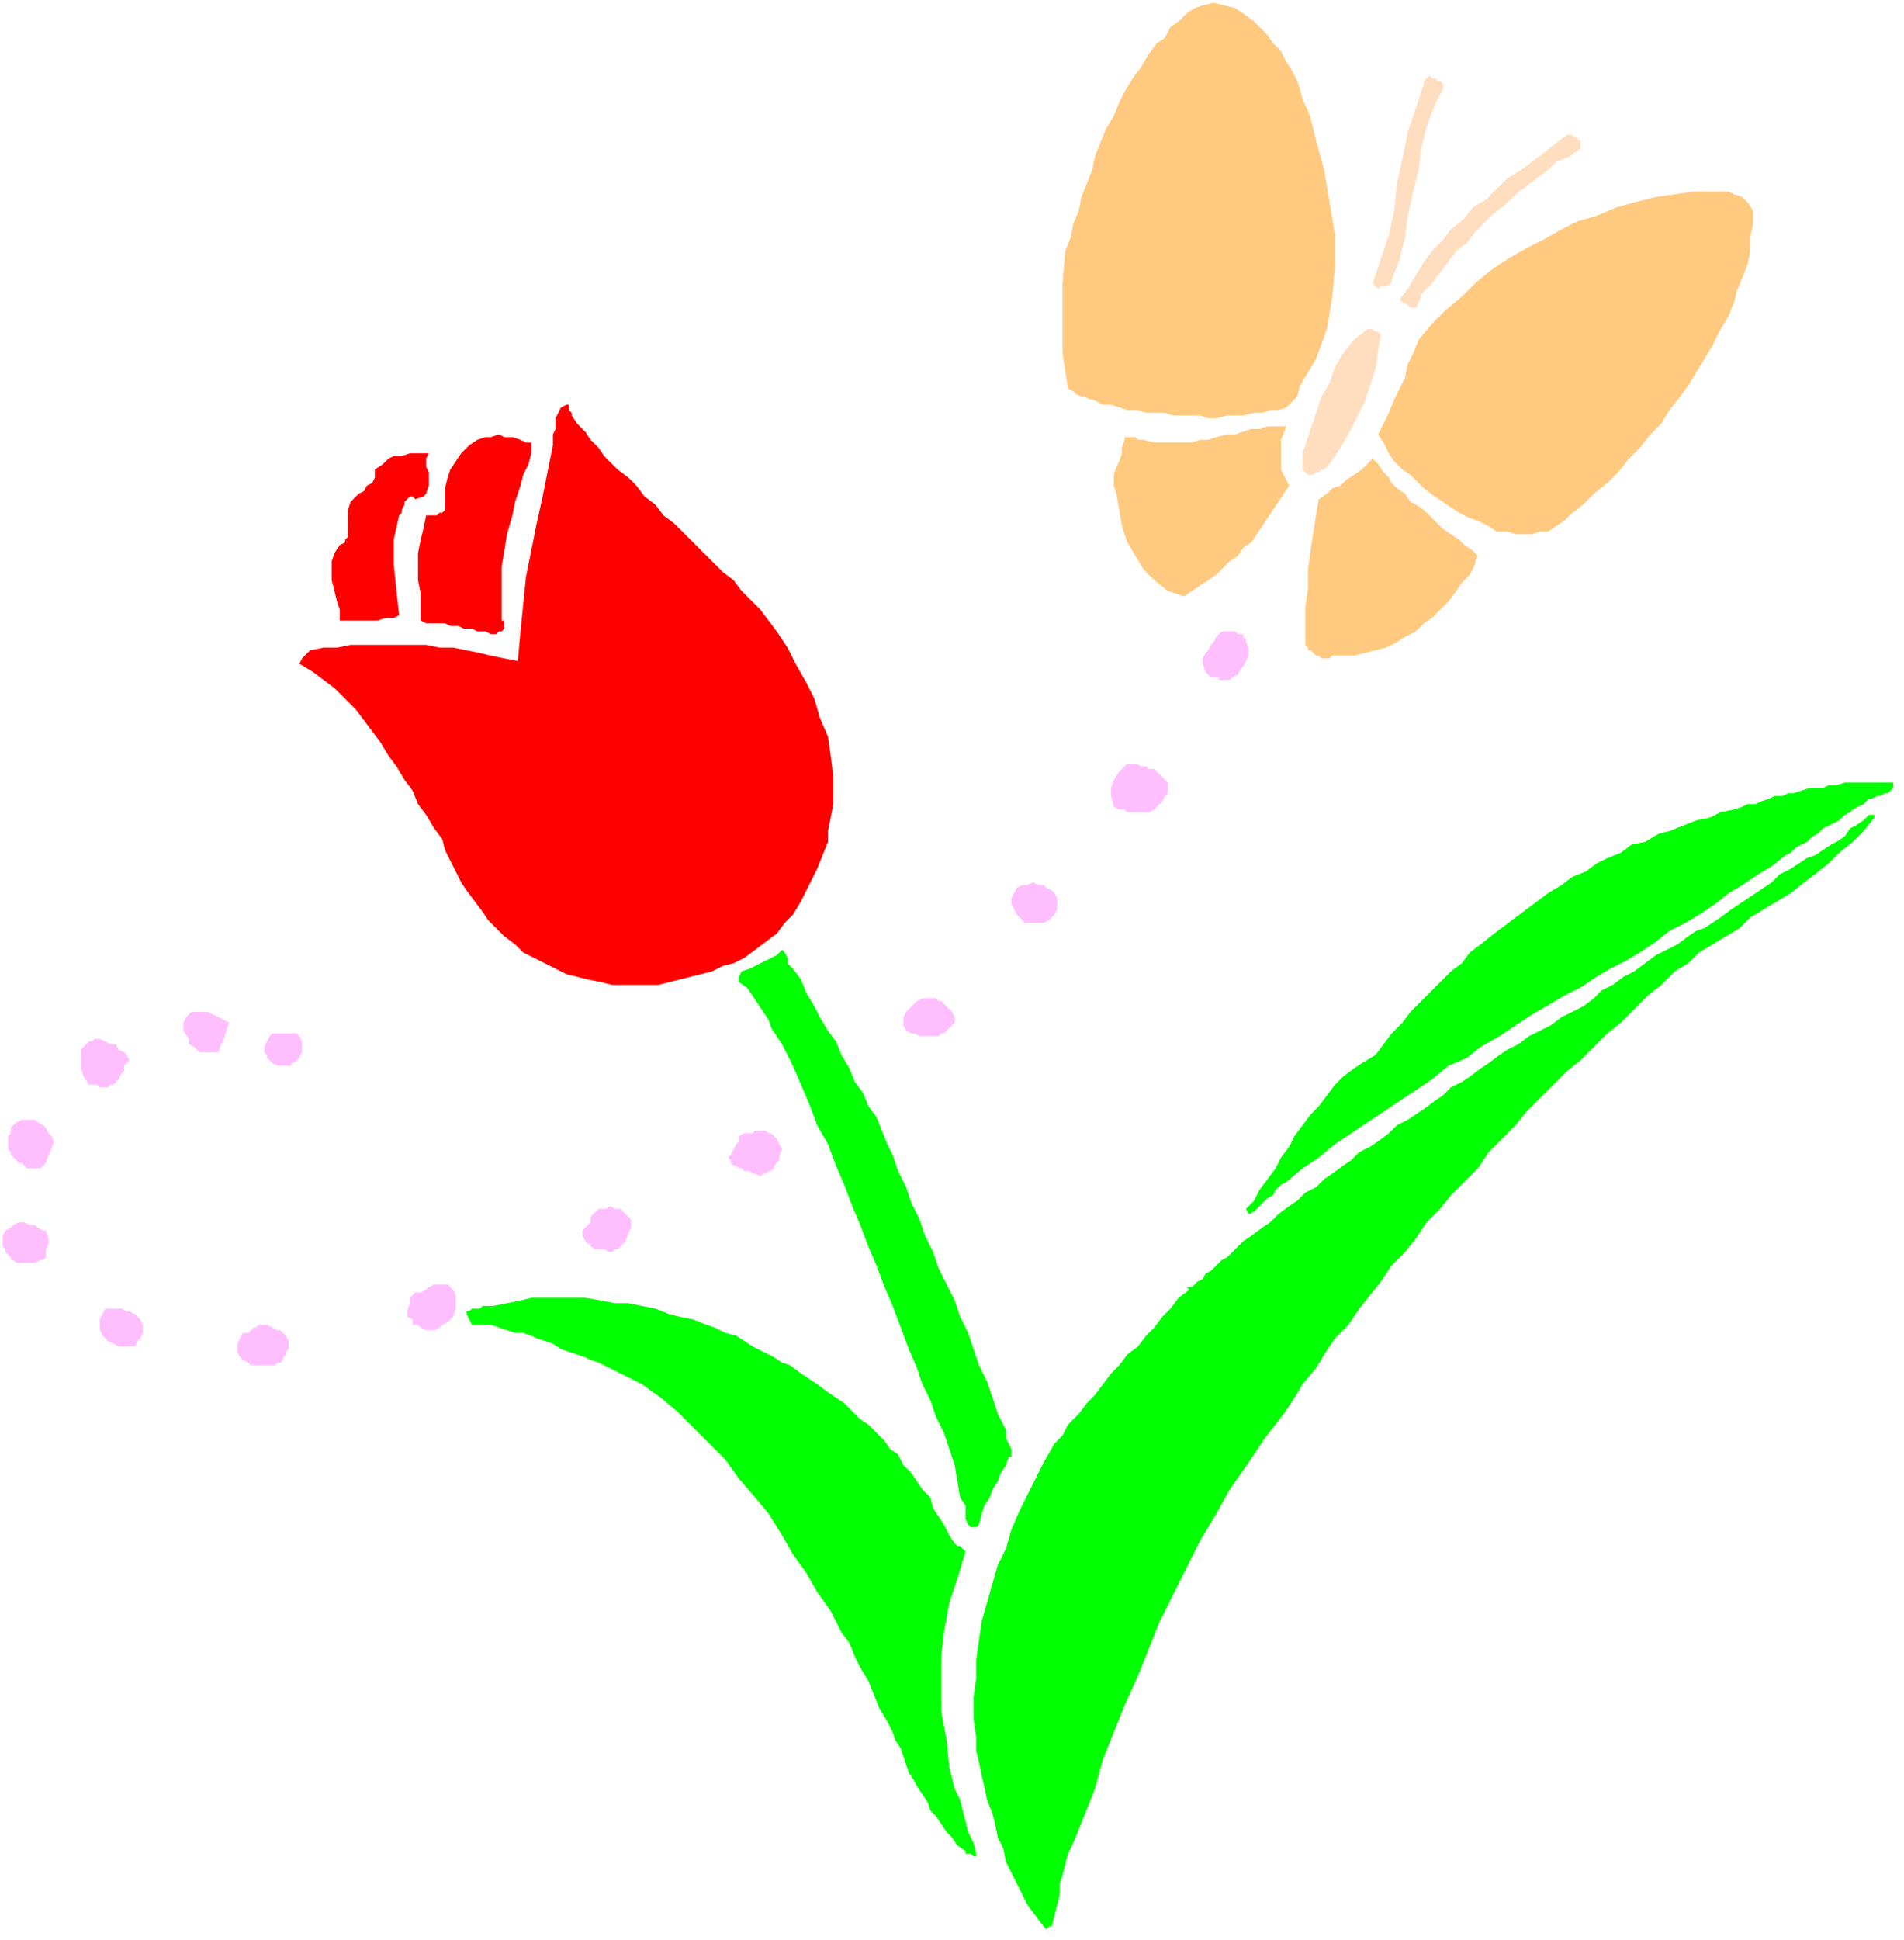 <svg xmlns="http://www.w3.org/2000/svg" width="423.533" height="431.333" fill-rule="evenodd" stroke-linecap="round" preserveAspectRatio="none" viewBox="0 0 706 719"><style>.pen1{stroke:none}.brush1{fill:#ffc97f}.brush2{fill:#ffddbf}.brush3{fill:red}.brush4{fill:#ffbfff}.brush5{fill:#0f0}</style><path d="m488 52 3 11 2 12 2 12v12l-1 11-2 12-4 11-6 10-1 4-4 4-3 1h-3l-3 1h-3l-4 1h-6l-4 1h-3l-3-1h-10l-3-1h-7l-3-1h-4l-3-1-3-1h-3l-2-1-2-1h-1l-2-1h-1l-2-1-1-1-2-1-2-13v-26l1-12 2-5 1-5 2-5 1-5 2-5 2-5 1-5 2-5 2-5 3-5 2-5 2-4 3-5 3-4 3-5 3-4 3-2 2-4 3-2 3-3 3-2 3-1 4-1 4 1 4 1 3 2 4 3 5 5 2 3 3 3 2 4 2 3 2 4 1 3 1 4 2 4 1 3 1 4 1 4z" class="pen1 brush1"/><path d="M535 31v2l-1 2-1 2-1 2-3 8-2 8-1 8-2 8-2 9-1 8-2 8-3 8v1l-2 1h-2l-1 1-2-2 3-9 3-9 2-9 1-10 2-9 2-10 3-9 3-9v-1l2-2 1 1h1l1 1h1l1 1zm51 21v3l-4 3-5 2-3 3-4 3-4 3-4 3-4 4-4 3-7 7-3 4-4 3-3 4-3 4-3 4-4 4v1l-1 2-1 2h-2l-1-1-2-1-1-1 3-4 3-5 3-5 3-4 4-4 3-4 5-4 3-4 5-3 8-8 5-3 4-3 4-3 5-4 4-3h2l1 1h1v1h1z" class="pen1 brush2"/><path d="M650 78v5l-1 5v5l-1 5-2 5-2 5-1 4-2 5-3 5-3 6-3 5-3 5-3 5-3 4-4 5-3 5-4 4-4 5-4 4-4 5-4 4-5 4-4 4-5 4-2 2-3 2-3 2h-3l-3 1h-6l-3-1h-4l-3-2-4-2-3-1-4-2-3-2-3-2-3-2-4-3-5-5-3-2-3-3-2-3-2-4-2-3 2-4 2-4 2-5 2-4 2-4 1-5 2-4 2-5 5-6 5-5 6-5 5-5 6-5 6-4 7-4 6-3 7-4 6-3 7-2 7-3 7-2 8-2 7-1 7-1h13l2 1 3 1 2 2 2 3z" class="pen1 brush1"/><path d="m512 124-1 6-1 7-2 6-2 6-3 6-3 6-3 5-4 6-2 2h-1l-1 1h-1l-1 1h-2l-2-2v-6l1-3 2-6 2-6 2-6 3-5 2-6 3-5 4-5 5-4h2l1 1h1l1 1z" class="pen1 brush2"/><path d="m212 154 2 3 3 3 2 3 3 3 2 3 5 5 4 3 3 3 3 4 4 3 3 4 4 3 18 18 4 3 3 4 7 7 3 4 3 4 4 6 3 6 4 7 3 6 2 7 3 7 1 7 1 8v10l-1 5-1 5v4l-2 5-2 5-2 4-2 4-2 4-3 5-3 3-3 4-4 3-4 3-4 3-4 2-4 1-4 2-4 1-4 1-4 1-4 1-4 1h-17l-4-1-5-1-4-1-4-1-4-2-4-2-4-2-4-2-3-3-4-3-6-6-2-3-3-4-3-4-2-3-2-4-2-4-2-4-1-4-3-4-3-5-3-4-2-5-3-4-3-5-3-4-3-5-3-4-3-4-3-4-8-8-4-3-4-3-5-3 1-2 3-3 5-1h5l5-1h28l5 1h5l5 1 5 1 4 1 5 1 5 1 1-11 1-10 1-10 2-10 2-10 2-9 2-10 2-10v-4l1-2v-4l1-2 1-2 2-1h1v2l1 1v1z" class="pen1 brush3"/><path d="m477 158-2 5v11l3 6-2 3-2 3-2 3-2 3-2 3-2 3-2 3-3 2-2 3-3 2-5 5-3 2-3 2-3 2-3 2-6-2-5-4-4-4-3-5-3-5-2-6-1-6-1-6-1-3v-4l1-3 1-2 1-3v-2l1-3v-1h4l1 1h2l4 1h14l3-1h3l3-1 4-1h3l3-1 3-1h3l3-1h7z" class="pen1 brush1"/><path d="M197 164v4l-1 4-2 4-1 4-2 6-1 5-2 7-1 6-1 6v20h1v3l-1 1h-1l-1 1h-2l-2-1h-3l-2-1h-3l-2-1h-3l-2-1h-7l-2-1v-10l-1-5v-10l1-5 1-4 1-5h4l1-1h1l1-1v-8l1-4 1-3 2-3 2-3 3-3 3-2 3-1h2l3-1 2 1h3l3 1 2 1h2zm-38 4-1 2v3l1 2v5l-1 3-1 1-3 1-1-1h-1l-2 2v1l-1 2v1l-1 1-2 9v9l1 10 1 9-2 1h-3l-3 1h-14v-4l-1-3-1-4-1-4v-7l1-3 2-3 2-1v-1l1-1v-10l1-3 3-3 2-1 1-2 2-1 1-2v-3l3-2 2-2 2-1h3l3-1h7z" class="pen1 brush3"/><path d="m525 187 3 2 7 7 3 2 3 2 2 2 3 2 2 2-1 2v1l-2 4-3 3-2 3-3 4-6 6-3 2-3 3-4 2-3 2-4 2-4 1-4 1-4 1h-8l-1 1h-3l-1-1h-1l-2-2h-1v-1l-1-1v-14l1-7v-7l1-7 1-7 1-6 1-6 3-2 2-2 3-1 2-2 3-2 3-2 4-4 2 2 2 3 2 2 1 2 2 2 3 2 2 3 2 1z" class="pen1 brush1"/><path d="M463 240v3l-1 2-1 2-1 1-1 2-2 1-1 1h-4v-1h-3l-2-2-1-3v-2l1-2 1-1 1-2 1-1 1-2 2-2h5l1 1h2v1l1 1v1l1 2zm-30 50v4l-1 1-1 2-3 3-2 1h-8l-1-1h-2l-2-1-1-4v-3l1-3 2-3 3-3h3l2 1h2l1 1h2l5 5z" class="pen1 brush4"/><path d="M702 290v2l-2 2h-1l-2 1h-1l-2 1h-1l-2 2-2 1-2 1-1 1-2 1-2 2-2 1-2 1-2 1-2 2-2 1-2 2-2 1-2 1-2 2-2 1-5 4-5 3-6 4-5 3-5 4-6 4-5 3-6 3-5 4-6 4-5 3-6 3-5 3-6 4-6 3-5 3-7 4-6 4-6 4-7 4-5 4-7 3-6 5-6 4-6 4-6 4-6 4-6 4-6 4-6 5-6 4-6 5-2 1-2 2-1 2-2 1-5 5-2 1-1-2 3-3 2-4 3-4 3-4 2-4 3-4 2-4 3-4 3-4 3-3 3-4 3-4 3-3 4-3 3-2 5-3 3-4 3-4 4-4 3-4 15-15 4-3 3-4 4-3 5-4 4-3 4-3 4-3 4-3 4-3 5-3 4-3 5-2 4-3 4-2 5-2 4-3 5-1 5-3 4-1 5-2 5-2 5-1 4-2 5-1 3-1 2-1h3l2-1 3-1 2-1h3l2-1h2l3-1 3-1h5l2-1h3l3-1h18zm-7 13-4 5-4 4-5 4-4 4-5 4-4 3-5 4-5 3-5 3-5 3-4 4-5 3-5 3-5 3-4 4-5 3-5 5-5 4-10 10-5 4-10 10-5 4-15 15-4 5-10 10-4 6-10 10-4 5-5 5-4 6-4 5-5 5-4 6-4 5-4 5-4 6-5 5-4 6-3 5-5 6-3 5-4 6-7 9-6 9-7 10-5 9-6 10-5 10-5 10-5 10-4 10-4 10-5 11-4 10-4 10-3 11-4 10-4 10-2 4-1 4-1 4-1 3v4l-1 4-1 4-1 4h-1l-1 1-1-1-3-4-3-4-2-4-2-4-2-4-2-4-1-5-2-4-1-5-1-4-2-5-1-5-1-4-1-5-1-4v-5l-1-7v-8l1-7v-7l1-7 1-7 2-7 2-7 2-7 3-6 2-7 3-7 3-6 3-6 3-6 4-7 3-3 2-4 4-4 3-4 3-3 3-4 3-4 3-3 3-4 4-3 3-4 3-3 3-4 3-3 3-4 4-3-1-1h2l2-2 2-1 1-2 2-1 4-4 2-1 6-6 3-2 4-3 3-2 3-3 4-3 3-2 3-3 4-2 3-3 3-2 4-3 3-2 3-3 4-2 3-2 4-3 3-3 4-2 3-2 3-2 4-3 3-2 3-3 4-2 3-2 4-3 3-2 4-3 3-2 4-2 4-3 4-2 4-2 4-3 4-2 4-2 4-3 3-3 4-2 4-3 4-2 4-3 4-3 4-2 4-2 4-3 3-2 3-1 3-2 3-2 4-3 3-2 3-2 3-2 3-2 3-2 3-3 4-2 3-2 3-2 3-1 3-2 3-2 2-1 3-2 2-3 2-1 3-2 2-2h2v1z" class="pen1 brush5"/><path d="M392 333v4l-1 2-2 2-2 1h-7l-3-3-1-2-1-2v-2l1-2 1-2 2-1h2l2-1 2 1h2l1 1 2 1 1 1 1 2z" class="pen1 brush4"/><path d="m294 359 3 4 2 5 3 5 2 4 3 5 3 4 2 5 3 5 2 5 3 4 2 5 3 4 2 5 2 5 2 4 2 6 3 6 2 6 3 6 2 6 3 6 2 6 3 6 3 6 2 6 3 6 2 6 2 6 3 6 2 6 2 6 3 6v3l1 2 1 2v3h-1l-1 3-2 3-1 3-2 3-1 3-2 3-1 3-1 4-1 1h-2l-1-1-1-2v-5l-2-3-1-6-1-6-2-6-2-6-3-6-2-6-3-6-2-6-3-7-3-8-3-8-3-7-3-8-3-7-3-8-3-7-3-8-3-7-3-8-4-7-3-8-3-7-3-7-4-8-2-3-2-3-1-3-2-3-2-3-2-3-2-3-3-2v-2l1-2 3-1 2-1 2-1 2-1 2-1 2-1 2-2 1 1 1 2v2l2 2z" class="pen1 brush5"/><path d="m351 373 2 2 1 2v2l-4 4h-1l-1 1h-7l-2-1h-1l-2-1-1-2v-3l1-2 4-4 2-1h5l1 1h1l2 2zm-266 6-1 3-1 3-1 2-1 3h-7l-2-2-2-1v-2l-2-3v-3l1-2 2-2h6l2 1 2 1 2 1 2 1zm27 9v2l-1 2-2 2h-1v1h-5l-2-1-2-2v-1l-1-1v-2l1-2 1-2 1-1h9l1 1 1 2v2zm-64 5-2 2v2l-1 1-1 2-2 2h-1l-1 1h-3l-1-1h-3l-2-3-1-3v-7l3-3h1l1-1h2l2 1 2 1h2l1 2 2 1 1 1 1 2zm-29 28 1 2-1 3-1 2-1 3-2 2h-5l-2-2H7l-3-3v-1l-1-1v-5l1-1v-2l2-2 2-1h5l1 1 2 1 1 1 1 2 1 1zm269 1 1 2 1 2-1 2v2l-2 2v1l-1 1h-1l-1 1h-1l-1 1-2-1h-1l-1-1h-2l-1-1h-1l-1-1h-1l-1-1v-1l-1-1 1-1 1-2 1-2 1-1v-2l2-1h3l1-1h4l1 1h1l2 2zm-54 30v3l-1 2-1 3-3 3h-1l-1 1h-1l-2-1h-3l-2-1v-1h-1l-1-1-1-2v-2l3-3v-2l3-3h3l1-1 2 1h2l4 4zm-217 4 1 3v2l-1 2v3l-1 1h-1l-2 1H6l-1-1H4v-1l-2-2v-1l-1-1v-4l1-2 2-1 1-1 2-1h2l2 1h2l1 1 2 1h1zm151 22 1 2v5l-1 3-2 2-2 1-1 1-2 1h-3l-2-1-1-1h-2v-2l-2-1v-2l1-3v-2l2-2h2l2-1 1-1 2-1h5l2 2z" class="pen1 brush4"/><path d="m316 523 3 3 3 2 6 6 2 3 3 2 2 4 3 3 2 3 2 3 3 3 1 4 2 3 2 3 2 4 2 3 1 1h1l2 2-3 10-3 9-2 11-1 9v20l2 11 1 10 1 4 1 4 2 4 1 4 1 4 1 4 2 4 1 4v1h-1l-1-1h-2v-1l-3-2-2-3-2-2-2-3-2-3-2-2-1-3-2-3-2-3-1-2-2-3-1-3-1-3-1-3-2-3-1-3-2-4-3-5-2-5-2-5-3-5-2-4-2-5-3-4-4-8-5-7-4-7-5-7-4-7-5-8-5-6-6-7-5-7-18-18-6-5-7-5-8-4-8-4-3-1-2-1-3-1-3-1-3-1-3-2-3-1-3-1-2-1-3-1h-3l-3-1-3-1-3-1h-7l-1-2-1-2v-1h1l1-1h3l1-1h4l5-1 5-1 4-1h20l6 1 5 1h5l5 1 5 1 5 2 4 1 5 1 5 2 3 1 4 2 4 1 3 2 3 2 4 2 4 2 3 2 3 1 4 3 3 2 3 2 4 3 3 2 3 2 3 3z" class="pen1 brush5"/><path d="m51 488 1 1 1 2v3l-1 2-1 1-1 2h-6l-2-1-2-1-2-2-1-2v-4l1-2 1-2h6l2 1h1l2 1 1 1zm56 11v1l-1 1v1l-1 1v1l-1 1h-1l-1 1h-9l-1-1-2-1-1-1-1-2v-3l1-2 1-2h2l2-2h1l1-1h3l2 1 2 1h1l2 2 1 2v2z" class="pen1 brush4"/></svg>
